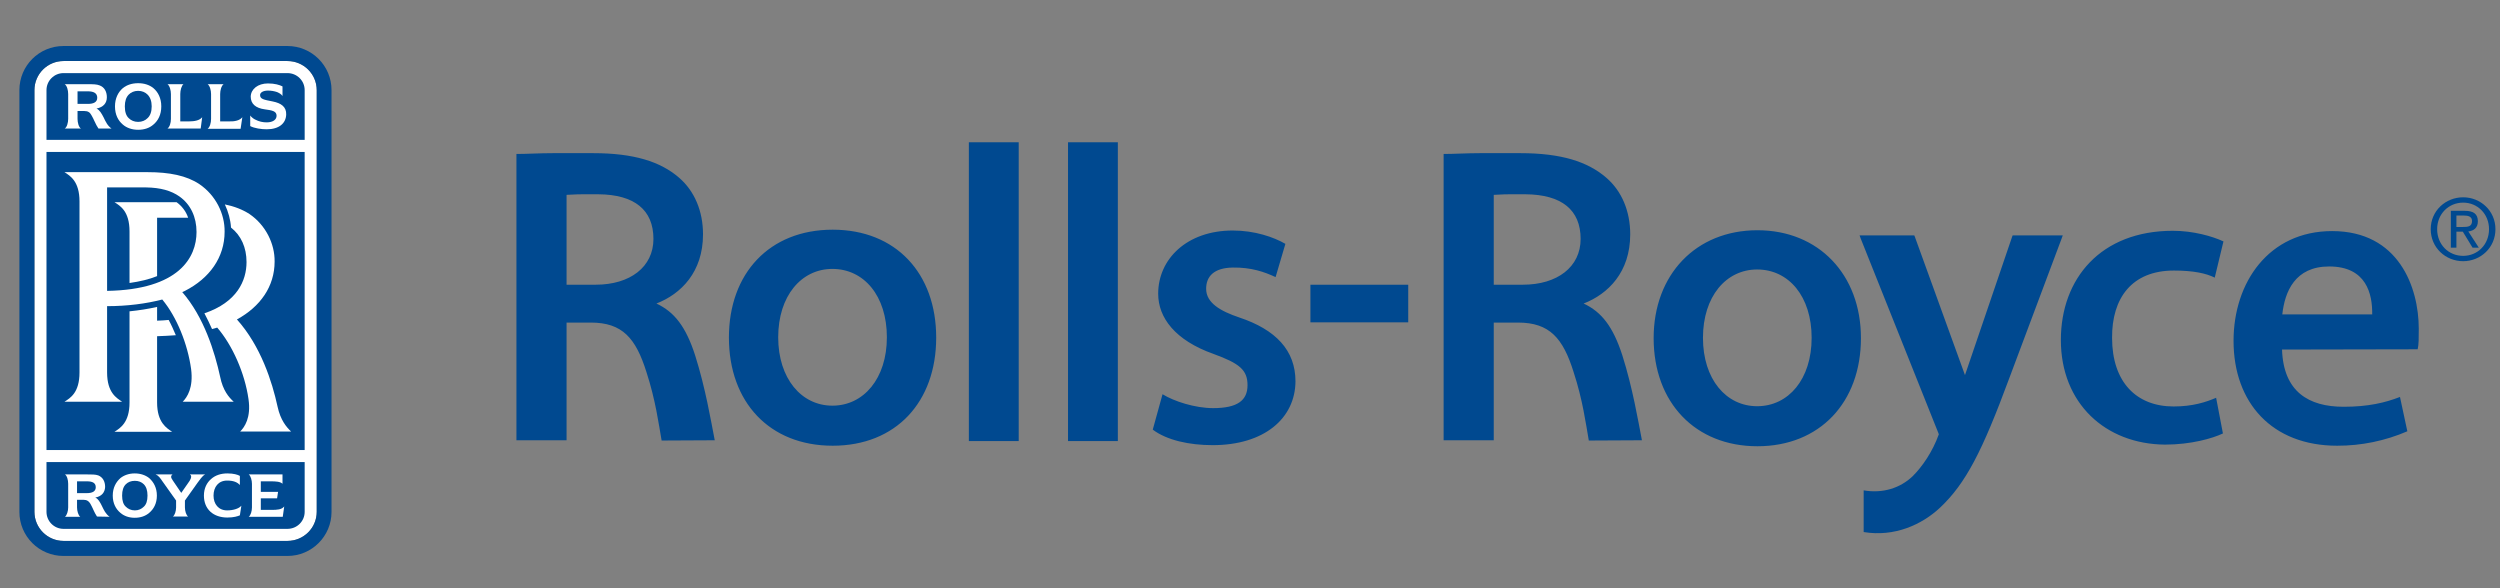 <svg xmlns="http://www.w3.org/2000/svg" width="136" height="32" viewBox="0 0 136 32" fill="none"><rect x="0" y="0" width="136" height="32" fill="#808080" stroke="none"/><path d="M52.84 23.994H55.418V7.739H52.706V23.994H52.84ZM58.234 23.994H60.811V7.739H58.1V23.994H58.234ZM101.383 28.943C103.057 29.224 104.554 28.542 105.546 27.61C106.939 26.291 107.827 24.573 109.311 20.557L112.155 12.97L112.214 12.807H109.488L109.459 12.88L106.895 20.407L104.168 12.88L104.138 12.807H101.161L101.22 12.97L105.473 23.623C105.132 24.572 104.584 25.371 104.05 25.905C103.368 26.557 102.42 26.853 101.383 26.676V28.943Z" fill="#004990"></path><path d="M95.604 12.525C92.255 12.525 89.958 14.941 89.958 18.393C89.958 21.904 92.226 24.276 95.604 24.276C98.982 24.276 101.235 21.904 101.235 18.393C101.235 14.941 98.938 12.525 95.604 12.525ZM95.589 22.098C93.9 22.098 92.641 20.629 92.641 18.378C92.641 16.126 93.9 14.66 95.589 14.66C97.308 14.66 98.553 16.126 98.553 18.378C98.553 20.629 97.293 22.098 95.589 22.098ZM45.298 12.495C41.86 12.495 39.653 14.867 39.653 18.364C39.653 21.875 41.86 24.247 45.298 24.247C48.735 24.247 50.929 21.875 50.929 18.364C50.929 14.867 48.735 12.495 45.298 12.495ZM45.282 22.068C43.593 22.068 42.334 20.586 42.334 18.349C42.334 16.096 43.593 14.629 45.282 14.629C47.002 14.629 48.246 16.096 48.246 18.349C48.246 20.586 46.986 22.068 45.282 22.068ZM71.287 15.489H76.608V17.534H71.287V15.489ZM37.814 19.327C38.377 21.104 38.674 22.883 38.882 23.95L35.992 23.965C35.829 23.046 35.666 21.771 35.163 20.23C34.584 18.392 33.858 17.548 32.14 17.548H30.821V23.949H28.094V8.376C28.672 8.376 29.353 8.332 30.08 8.332H32.272C34.48 8.332 35.932 8.791 36.94 9.666C37.784 10.391 38.244 11.488 38.244 12.748C38.244 14.807 37.044 15.992 35.71 16.512C36.689 16.97 37.311 17.771 37.814 19.327ZM32.554 10.569H31.651C31.265 10.569 31.013 10.6 30.821 10.6V15.488H32.406C34.273 15.488 35.547 14.525 35.547 12.999C35.548 11.414 34.51 10.585 32.554 10.569ZM88.254 19.327C88.817 21.104 89.113 22.883 89.321 23.95L86.431 23.965C86.268 23.046 86.105 21.771 85.601 20.23C85.023 18.392 84.297 17.548 82.579 17.548H81.26V23.949H78.533V8.376C79.111 8.376 79.793 8.332 80.519 8.332H82.713C84.92 8.332 86.371 8.791 87.38 9.666C88.225 10.391 88.684 11.488 88.684 12.748C88.684 14.807 87.484 15.992 86.15 16.512C87.129 16.97 87.75 17.771 88.254 19.327ZM82.993 10.569H82.09C81.705 10.569 81.453 10.6 81.26 10.6V15.488H82.846C84.713 15.488 85.986 14.525 85.986 12.999C85.986 11.414 84.949 10.585 82.993 10.569ZM63.242 21.446C63.864 21.831 65.005 22.202 65.998 22.202C67.332 22.202 67.865 21.771 67.865 20.956C67.865 20.127 67.435 19.772 66.013 19.253C63.923 18.512 63.005 17.282 63.005 15.977C63.005 14.097 64.561 12.54 67.065 12.54C68.251 12.54 69.288 12.895 69.925 13.266L69.392 15.074C68.785 14.793 68.074 14.54 67.066 14.555C66.028 14.57 65.614 15.044 65.614 15.71C65.614 16.482 66.399 16.926 67.407 17.267C69.407 17.933 70.474 19.06 70.474 20.749C70.46 22.749 68.785 24.216 65.969 24.216C64.695 24.216 63.48 23.95 62.71 23.372L63.242 21.446ZM120.927 23.58C120.365 23.847 119.194 24.187 117.771 24.187C114.526 24.157 112.111 21.935 112.111 18.496C112.111 15.148 114.288 12.555 118.202 12.555C119.312 12.555 120.35 12.851 120.956 13.133L120.482 15.103C120.009 14.866 119.312 14.718 118.259 14.718C115.963 14.718 114.882 16.23 114.897 18.378C114.897 20.779 116.215 22.112 118.245 22.112C119.283 22.112 120.009 21.875 120.557 21.639L120.927 23.58ZM124.143 19.016C124.217 21.311 125.595 22.128 127.491 22.128C128.84 22.128 129.759 21.904 130.559 21.594L130.959 23.462C129.752 23.983 128.451 24.251 127.137 24.247C123.61 24.247 121.505 21.921 121.505 18.542C121.505 15.37 123.416 12.571 126.869 12.571C130.486 12.571 131.581 15.623 131.581 17.89C131.581 18.379 131.581 18.749 131.522 19.001L124.143 19.016ZM129.048 17.104C129.063 15.992 128.735 14.496 126.706 14.496C124.84 14.496 124.292 15.874 124.157 17.104H129.048Z" fill="#004990"></path><path d="M1.873 4.902C1.873 4.03 2.582 3.32 3.454 3.32H15.636C16.52 3.32 17.23 4.03 17.23 4.902V27.845C17.23 28.716 16.52 29.426 15.636 29.426H3.454C2.582 29.426 1.873 28.716 1.873 27.845V4.902Z" fill="white"></path><path d="M2.529 7.609V4.902C2.529 4.393 2.945 3.977 3.454 3.977H15.636C16.159 3.977 16.574 4.393 16.574 4.902V7.609H2.529Z" fill="#004990"></path><path d="M16.573 8.266H2.529V24.482H16.573V8.266Z" fill="#004990"></path><path d="M13.612 6.283C13.666 6.363 13.787 6.457 13.867 6.497C14.095 6.617 14.297 6.657 14.51 6.657C14.845 6.657 15.046 6.51 15.046 6.296C15.046 6.04 14.791 6 14.403 5.948C13.908 5.88 13.639 5.652 13.639 5.251C13.652 4.848 14.028 4.539 14.577 4.539C14.952 4.539 15.207 4.62 15.368 4.7V5.223C15.314 5.13 15.194 5.062 15.074 5.009C14.912 4.955 14.751 4.928 14.577 4.928C14.309 4.928 14.148 5.036 14.148 5.17C14.148 5.397 14.363 5.425 14.832 5.519C15.301 5.612 15.582 5.814 15.569 6.228C15.555 6.711 15.18 7.033 14.51 7.033C14.215 7.033 13.84 6.979 13.612 6.859V6.283Z" fill="white"></path><path d="M5.29 5.317C5.29 5.559 5.089 5.652 4.781 5.652H4.218V4.968H4.781C5.089 4.968 5.29 5.062 5.29 5.317ZM5.638 6.389C5.518 6.162 5.424 5.988 5.25 5.907C5.625 5.827 5.813 5.612 5.813 5.291C5.813 4.983 5.678 4.742 5.424 4.648C5.264 4.58 5.062 4.58 4.754 4.58H3.521C3.642 4.66 3.709 4.902 3.709 5.117V6.47C3.709 6.671 3.642 6.926 3.521 6.993H4.405C4.285 6.926 4.218 6.671 4.218 6.47V6.04H4.593C4.781 6.04 4.888 6.108 4.968 6.256C5.102 6.47 5.196 6.765 5.357 6.993H6.067C5.853 6.846 5.745 6.617 5.638 6.389Z" fill="white"></path><path d="M7.515 7.06C7.849 7.06 8.132 6.965 8.345 6.777C8.601 6.564 8.774 6.242 8.774 5.786C8.774 5.345 8.601 5.009 8.345 4.794C8.132 4.62 7.849 4.526 7.515 4.526C7.179 4.526 6.899 4.62 6.683 4.794C6.43 5.009 6.255 5.345 6.255 5.786C6.255 6.242 6.43 6.564 6.683 6.777C6.899 6.965 7.193 7.06 7.515 7.06ZM7.006 6.43C6.859 6.296 6.791 6.082 6.791 5.786C6.791 5.505 6.859 5.291 7.006 5.143C7.126 5.022 7.3 4.942 7.515 4.942C7.729 4.942 7.904 5.022 8.024 5.143C8.172 5.291 8.252 5.505 8.252 5.786C8.252 6.082 8.172 6.296 8.024 6.43C7.904 6.551 7.729 6.631 7.515 6.631C7.3 6.631 7.126 6.551 7.006 6.43Z" fill="white"></path><path d="M10.999 6.376C10.865 6.551 10.584 6.604 10.276 6.604H9.807V5.117C9.807 4.915 9.873 4.66 9.98 4.58H9.11C9.23 4.66 9.298 4.915 9.298 5.117V6.47C9.298 6.685 9.23 6.912 9.11 6.993H10.918L10.999 6.376Z" fill="white"></path><path d="M13.183 6.376C13.049 6.551 12.768 6.617 12.46 6.604H11.977V5.117C11.977 4.915 12.044 4.66 12.165 4.58H11.294C11.414 4.66 11.482 4.915 11.482 5.117V6.47C11.482 6.685 11.414 6.926 11.294 7.006H13.089L13.183 6.376Z" fill="white"></path><path d="M18.035 4.902C18.035 3.575 16.962 2.503 15.636 2.503H3.454C2.127 2.503 1.055 3.575 1.055 4.902V27.845C1.055 29.172 2.127 30.244 3.454 30.244H15.636C16.962 30.244 18.035 29.172 18.035 27.845V4.902ZM1.873 4.902C1.873 4.03 2.582 3.32 3.454 3.32H15.636C16.52 3.32 17.23 4.03 17.23 4.902V27.845C17.23 28.716 16.52 29.426 15.636 29.426H3.454C2.582 29.426 1.873 28.716 1.873 27.845V4.902Z" fill="#004990"></path><path d="M2.529 25.138V27.845C2.529 28.355 2.945 28.77 3.454 28.77H15.636C16.159 28.77 16.574 28.355 16.574 27.845V25.138H2.529Z" fill="#004990"></path><path d="M8.546 21.895V18.29C8.894 18.277 9.23 18.263 9.565 18.236C9.444 17.954 9.323 17.674 9.176 17.405C8.975 17.432 8.762 17.432 8.546 17.445V16.696C8.077 16.803 7.568 16.883 7.046 16.936V21.895C7.046 22.993 6.536 23.288 6.228 23.489H9.363C9.07 23.288 8.546 22.993 8.546 21.895Z" fill="white"></path><path d="M15.837 23.477C15.583 23.235 15.26 22.86 15.1 22.123C14.805 20.769 14.188 18.826 12.889 17.378C14.162 16.682 14.939 15.582 14.939 14.23C14.952 13.264 14.456 12.246 13.572 11.643C13.197 11.401 12.755 11.227 12.232 11.12C12.42 11.522 12.54 11.951 12.567 12.38C13.116 12.809 13.411 13.466 13.411 14.256C13.411 15.261 12.902 16.44 11.12 17.044C11.266 17.325 11.414 17.62 11.535 17.901C11.629 17.875 11.723 17.848 11.817 17.821C12.648 18.786 13.317 20.3 13.518 21.707C13.666 22.726 13.304 23.235 13.063 23.477H15.837Z" fill="white"></path><path d="M5.826 15.824V10.196H7.956C8.734 10.209 9.311 10.37 9.766 10.691C10.368 11.12 10.691 11.803 10.691 12.621C10.691 14.001 9.739 15.757 5.826 15.824ZM12.714 21.854C12.446 21.613 12.125 21.238 11.977 20.501C11.683 19.148 11.093 17.244 9.914 15.89C9.967 15.864 10.008 15.85 10.06 15.824C11.401 15.14 12.219 14.001 12.219 12.607C12.232 11.629 11.736 10.624 10.852 10.021C10.155 9.552 9.217 9.365 8.024 9.365H3.508C3.816 9.566 4.325 9.86 4.325 10.959V20.26C4.325 21.372 3.816 21.653 3.508 21.854H6.643C6.349 21.653 5.826 21.372 5.826 20.26V16.655C6.925 16.655 7.956 16.52 8.827 16.293C9.619 17.245 10.209 18.719 10.396 20.072C10.529 21.092 10.181 21.613 9.94 21.854H12.714V21.854Z" fill="white"></path><path d="M8.546 15.021V11.844H10.235C10.115 11.495 9.9 11.214 9.606 10.999H6.228C6.536 11.2 7.046 11.482 7.046 12.594V15.395C7.608 15.315 8.117 15.195 8.546 15.021Z" fill="white"></path><path d="M11.616 26.961C11.616 27.416 11.884 27.765 12.353 27.765C12.688 27.765 12.996 27.671 13.13 27.51L13.049 28.034C12.929 28.086 12.714 28.154 12.366 28.154C11.616 28.154 11.093 27.711 11.093 26.961C11.093 26.559 11.254 26.25 11.495 26.049C11.709 25.861 12.004 25.754 12.366 25.754C12.714 25.754 12.929 25.821 13.049 25.889V26.385C12.902 26.224 12.688 26.143 12.352 26.143C11.884 26.143 11.616 26.492 11.616 26.961Z" fill="white"></path><path d="M5.209 26.505C5.209 26.733 5.022 26.826 4.727 26.826H4.191V26.184H4.727C5.022 26.184 5.209 26.264 5.209 26.505ZM5.544 27.524C5.437 27.309 5.343 27.135 5.183 27.068C5.532 27.001 5.705 26.787 5.719 26.492C5.719 26.184 5.585 25.956 5.343 25.861C5.196 25.808 4.995 25.808 4.7 25.808H3.534C3.642 25.875 3.709 26.103 3.709 26.317V27.605C3.709 27.792 3.642 28.033 3.534 28.113H4.365C4.258 28.033 4.191 27.792 4.191 27.605V27.188H4.539C4.727 27.188 4.834 27.268 4.916 27.403C5.035 27.604 5.129 27.884 5.276 28.1L5.961 28.113C5.745 27.953 5.653 27.751 5.544 27.524Z" fill="white"></path><path d="M7.328 28.167C7.648 28.167 7.916 28.073 8.117 27.899C8.358 27.698 8.534 27.389 8.534 26.961C8.534 26.532 8.358 26.224 8.117 26.009C7.916 25.849 7.648 25.754 7.328 25.754C7.019 25.754 6.75 25.849 6.55 26.009C6.309 26.224 6.134 26.532 6.134 26.961C6.134 27.389 6.309 27.698 6.55 27.899C6.75 28.073 7.019 28.167 7.328 28.167ZM6.844 27.564C6.71 27.443 6.643 27.242 6.643 26.961C6.643 26.679 6.71 26.479 6.844 26.344C6.965 26.224 7.126 26.157 7.34 26.157C7.541 26.157 7.702 26.224 7.823 26.344C7.956 26.479 8.024 26.679 8.024 26.961C8.024 27.242 7.957 27.443 7.823 27.564C7.702 27.684 7.541 27.765 7.34 27.765C7.126 27.765 6.965 27.684 6.844 27.564Z" fill="white"></path><path d="M10.329 25.808C10.383 25.849 10.409 25.888 10.396 25.941C10.396 25.996 10.368 26.076 10.316 26.157L9.86 26.813L9.404 26.143C9.351 26.063 9.298 25.983 9.311 25.915C9.323 25.875 9.338 25.835 9.391 25.808H8.466C8.626 25.875 8.707 25.996 8.827 26.17L9.579 27.228V27.604C9.579 27.792 9.511 28.033 9.404 28.1H10.235C10.128 28.033 10.06 27.792 10.06 27.604V27.228L10.745 26.264C10.852 26.13 10.999 25.888 11.16 25.808L10.329 25.808Z" fill="white"></path><path d="M14.778 27.738H14.188V27.108H15.074L15.126 26.759H14.188V26.184H14.711C15.006 26.184 15.247 26.197 15.368 26.317V25.808H13.532C13.639 25.889 13.706 26.13 13.706 26.317V27.605C13.706 27.804 13.639 28.033 13.532 28.113H15.382L15.462 27.55C15.327 27.724 15.074 27.738 14.778 27.738Z" fill="white"></path><path d="M132.581 12.467C132.581 11.643 133.201 11.023 133.996 11.023C134.783 11.023 135.403 11.644 135.403 12.467C135.403 13.303 134.783 13.919 133.996 13.919C133.201 13.919 132.581 13.303 132.581 12.467ZM133.996 14.209C134.943 14.209 135.752 13.473 135.752 12.467C135.752 11.469 134.943 10.733 133.996 10.733C133.04 10.733 132.231 11.469 132.231 12.467C132.231 13.473 133.04 14.209 133.996 14.209ZM133.629 12.604H133.978L134.507 13.473H134.847L134.276 12.591C134.571 12.554 134.796 12.398 134.796 12.039C134.796 11.643 134.562 11.469 134.088 11.469H133.325V13.473H133.629V12.604ZM133.629 12.347V11.726H134.043C134.254 11.726 134.479 11.772 134.479 12.021C134.479 12.329 134.249 12.347 133.992 12.347H133.629Z" fill="#004990"></path></svg>
